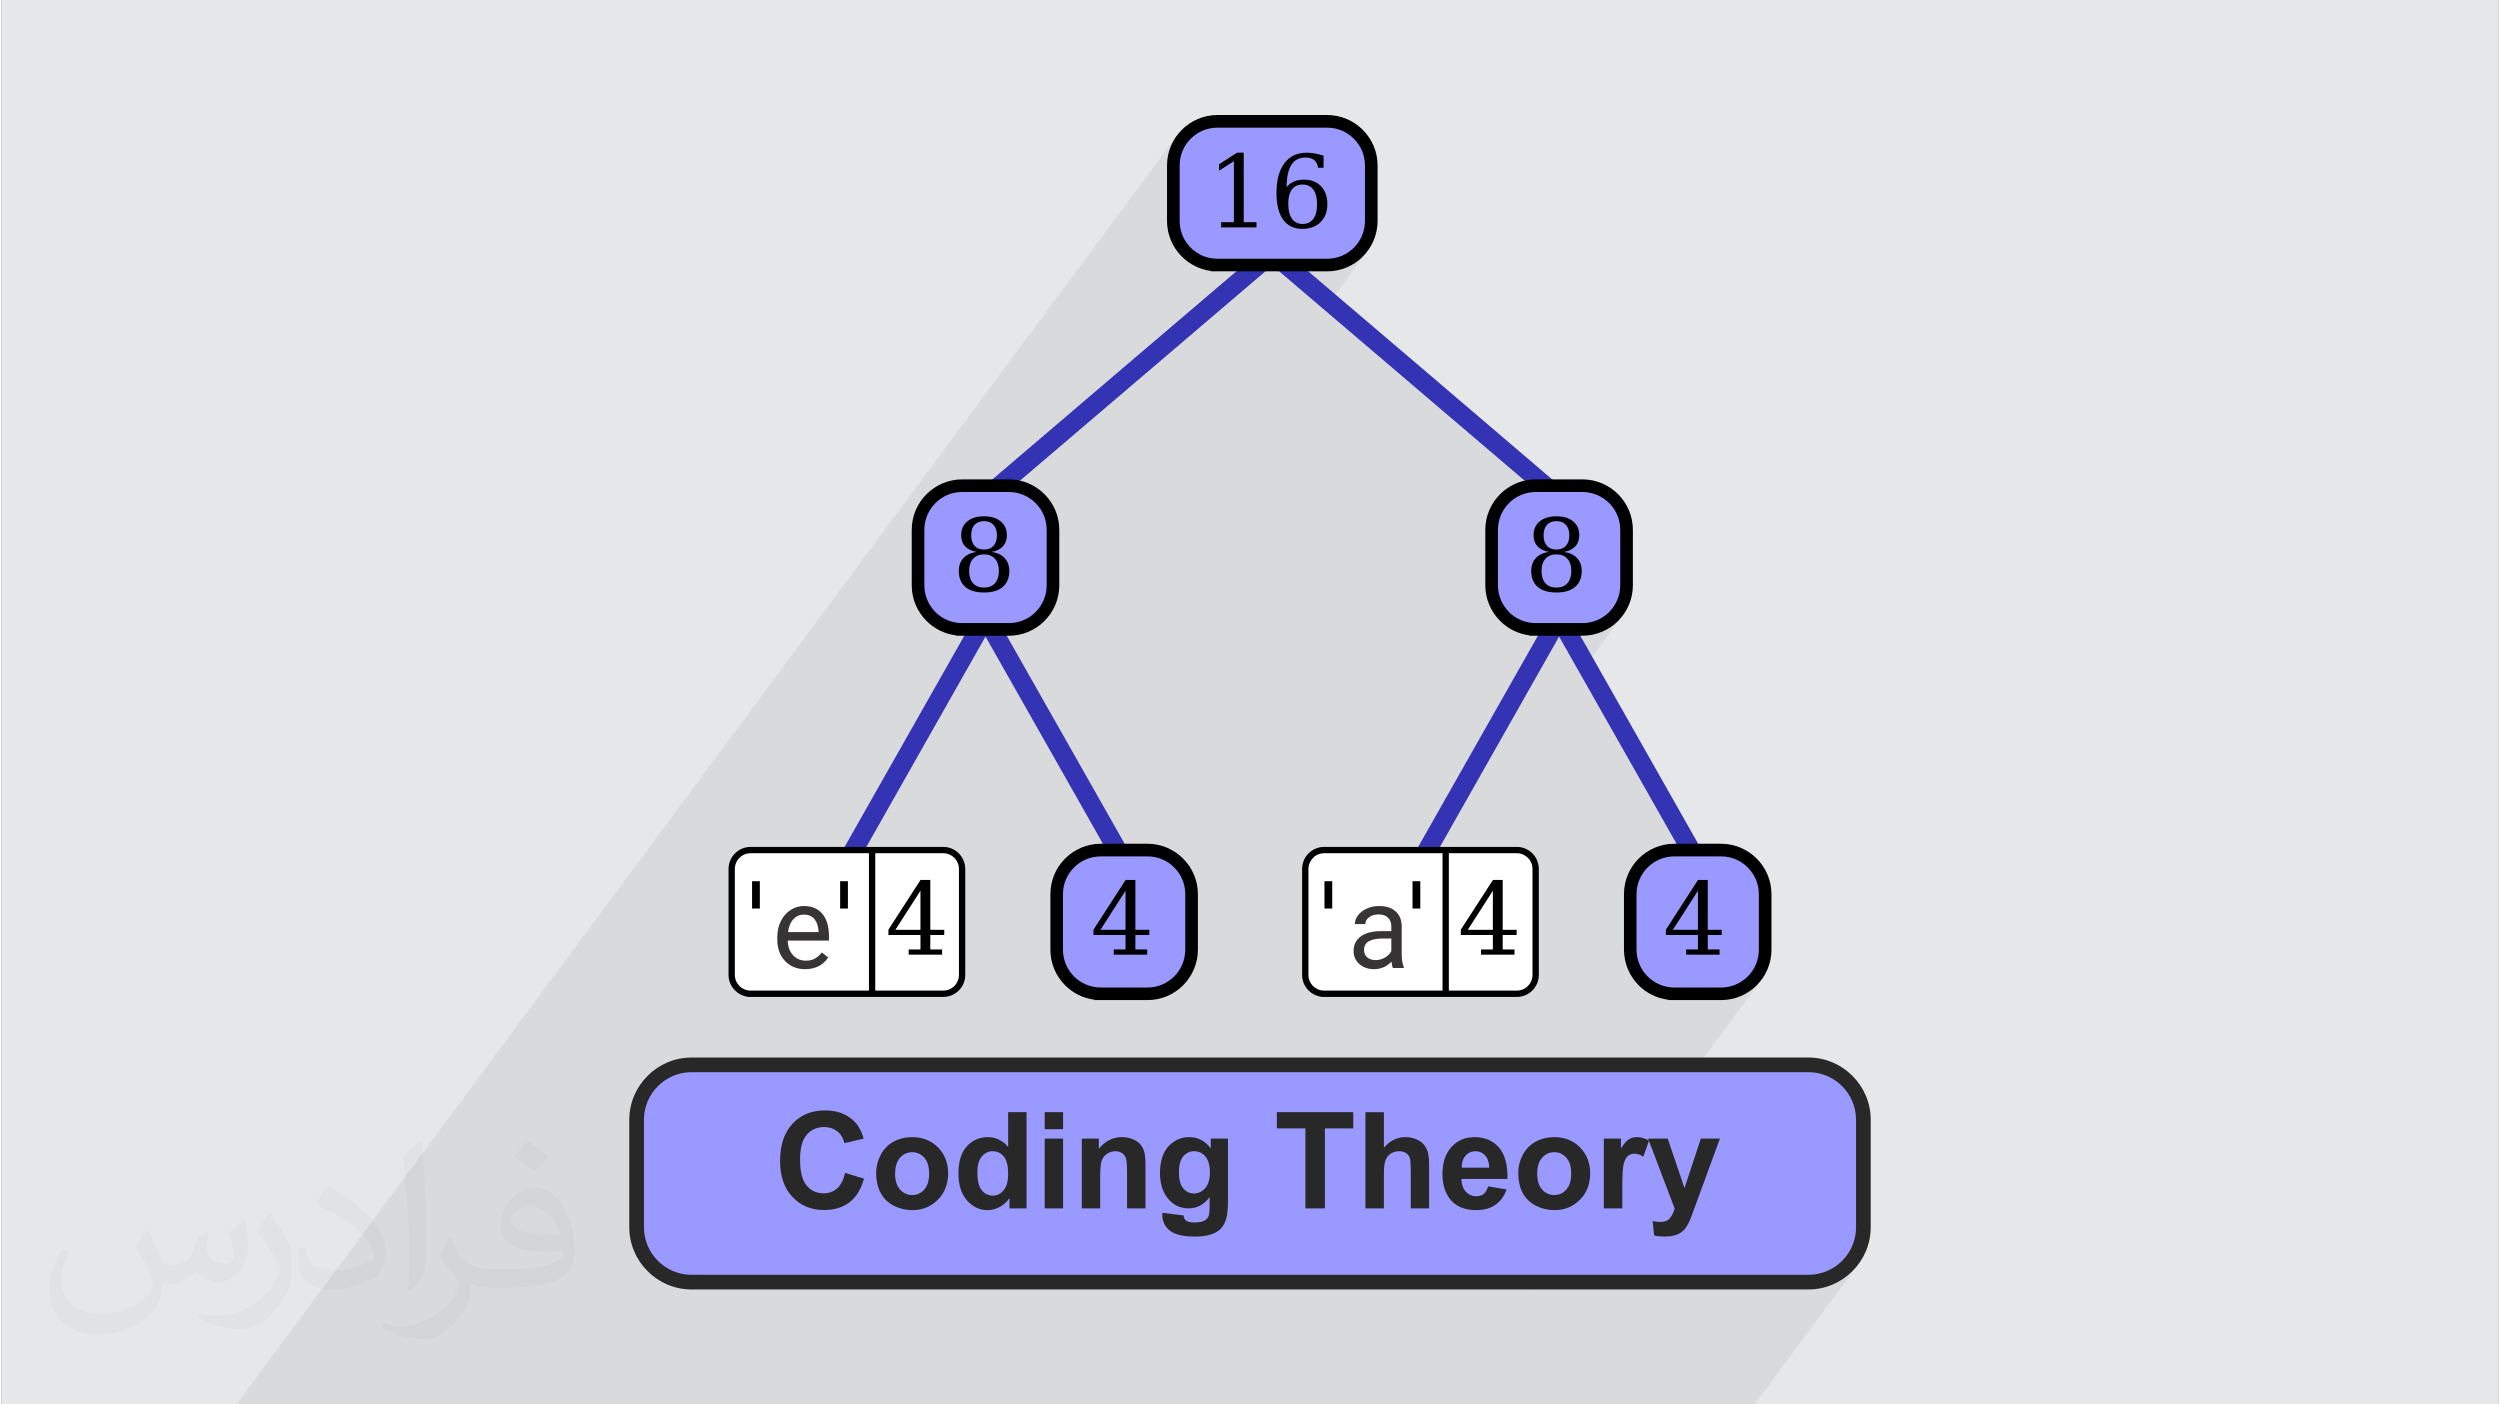 <?xml version="1.0" encoding="UTF-8"?>
<!DOCTYPE svg PUBLIC "-//W3C//DTD SVG 1.0//EN" "http://www.w3.org/TR/2001/REC-SVG-20010904/DTD/svg10.dtd">
<!-- Creator: CorelDRAW 2017 -->
<svg xmlns="http://www.w3.org/2000/svg" xml:space="preserve" width="356px" height="200px" version="1.0" style="shape-rendering:geometricPrecision; text-rendering:geometricPrecision; image-rendering:optimizeQuality; fill-rule:evenodd; clip-rule:evenodd"
viewBox="0 0 35600 20025"
 xmlns:xlink="http://www.w3.org/1999/xlink">
 <rect x="0" y="0" width="35600" height="20025" fill="#808080" stroke="none"/>
 <defs>
  <style type="text/css">
   <![CDATA[
    .fil0 {fill:black}
    .fil9 {fill:#9999FF}
    .fil1 {fill:#E6E7E8}
    .fil8 {fill:#373435;fill-rule:nonzero}
    .fil10 {fill:#282829;fill-rule:nonzero}
    .fil6 {fill:black;fill-rule:nonzero}
    .fil4 {fill:#3333B3;fill-rule:nonzero}
    .fil5 {fill:#9999FF;fill-rule:nonzero}
    .fil7 {fill:white;fill-rule:nonzero}
    .fil2 {fill:#373435;fill-opacity:0.031}
    .fil3 {fill:#373435;fill-opacity:0.078}
   ]]>
  </style>
 </defs>
<symbol id="glyph0-5" viewBox="-85896 -61982 515 1812">
 <path class="fil0" d="M-85381 -61982l0 1812 -515 0 0 -1812 515 0zm0 0z"/>
</symbol>
<symbol id="glyph0-12" viewBox="-86104 -62067 3350 5052">
 <path class="fil0" d="M-83445 -58443c0,-347 -87,-617 -260,-808 -170,-196 -411,-293 -724,-293 -313,0 -556,97 -730,293 -174,191 -261,461 -261,808 0,348 87,620 261,815 174,191 417,287 730,287 313,0 554,-96 724,-287 173,-195 260,-467 260,-815zm-130 -2366c0,-295 -76,-526 -228,-691 -148,-165 -356,-248 -626,-248 -269,0 -480,83 -632,248 -148,165 -222,396 -222,691 0,300 74,532 222,698 152,165 363,247 632,247 270,0 478,-82 626,-247 152,-166 228,-398 228,-698zm-352 1102c369,52 656,189 861,410 208,222 312,507 312,854 0,457 -145,809 -436,1056 -287,248 -700,372 -1239,372 -539,0 -954,-124 -1245,-372 -287,-247 -430,-599 -430,-1056 0,-347 102,-632 306,-854 209,-221 498,-358 867,-410 -326,-57 -578,-181 -756,-372 -174,-191 -261,-434 -261,-730 0,-391 135,-697 404,-919 270,-226 642,-339 1115,-339 469,0 839,113 1108,339 270,222 404,528 404,919 0,296 -87,539 -260,730 -174,191 -424,315 -750,372zm0 0z"/>
</symbol>
<symbol id="glyph0-1" viewBox="-86104 -62067 3377 5052">
 <path class="fil0" d="M-84370 -57341c308,0 545,-113 710,-339 165,-226 248,-550 248,-971 0,-422 -83,-743 -248,-965 -165,-226 -402,-339 -710,-339 -309,0 -546,109 -711,326 -161,217 -241,530 -241,939 0,434 83,769 248,1004 165,230 400,345 704,345zm-1063 -2451c148,-165 315,-287 502,-365 187,-83 398,-124 633,-124 486,0 869,146 1147,437 282,291 423,689 423,1193 0,495 -152,893 -456,1193 -300,295 -704,443 -1212,443 -548,0 -969,-204 -1265,-613 -295,-413 -443,-999 -443,-1760 0,-852 174,-1510 521,-1975 352,-469 846,-704 1480,-704 174,0 354,17 541,52 191,31 385,78 580,144l0 801 -365 0c-26,-221 -111,-389 -254,-502 -139,-117 -328,-176 -567,-176 -422,0 -737,161 -945,483 -205,317 -311,808 -320,1473zm0 0z"/>
</symbol>
<symbol id="glyph0-13" viewBox="-86345 -62067 3703 4954">
 <path class="fil0" d="M-84220 -58762l0 -2588 -1662 2588 1662 0zm1434 1649l-2217 0 0 -345 783 0 0 -959 -2125 0 0 -352 2131 -3298 646 0 0 3305 925 0 0 345 -925 0 0 959 782 0 0 345zm0 0z"/>
</symbol>
<symbol id="glyph0-4" viewBox="-85739 -62067 2484 4954">
 <path class="fil0" d="M-85602 -57113l0 -345 847 0 0 -4048 -984 632 0 -424 1186 -769 450 0 0 4609 847 0 0 345 -2346 0zm0 0z"/>
</symbol>
 <g id="Layer_x0020_1">
  <g id="_2568023646736">
   <path class="fil1" d="M0 0l35600 0 0 20025 -35600 0 0 -20025z"/>
   <path class="fil2" d="M2082 17547c68,104 112,203 155,312 32,64 49,183 199,183 44,0 107,-14 163,-45 63,-33 111,-83 136,-159l60 -202 146 -72 10 10c-20,77 -25,149 -25,206 0,170 146,234 262,234 68,0 129,-34 129,-95 0,-81 -34,-217 -78,-339 68,-68 136,-136 214,-191l12 6c34,144 53,287 53,381 0,93 -41,196 -75,264 -70,132 -194,238 -344,238 -114,0 -241,-58 -328,-163l-5 0c-82,101 -209,193 -412,193l-63 0c-10,134 -39,229 -83,314 -121,237 -480,404 -818,404 -470,0 -706,-272 -706,-633 0,-223 73,-431 185,-578l92 38c-70,134 -117,262 -117,385 0,338 275,499 592,499 294,0 658,-187 724,-404 -25,-237 -114,-348 -250,-565 41,-72 94,-144 160,-221l12 0 0 0zm5421 -1274c99,62 196,136 291,221 -53,74 -119,142 -201,202 -95,-77 -190,-143 -287,-213 66,-74 131,-146 197,-210l0 0zm51 926c-160,0 -291,105 -291,183 0,168 320,219 703,217 -48,-196 -216,-400 -412,-400zm-359 895c208,0 390,-6 529,-41 155,-39 286,-118 286,-171 0,-15 0,-31 -5,-46 -87,8 -187,8 -274,8 -282,0 -498,-64 -583,-222 -21,-44 -36,-93 -36,-149 0,-152 66,-303 182,-406 97,-85 204,-138 313,-138 197,0 354,158 464,408 60,136 101,293 101,491 0,132 -36,243 -118,326 -153,148 -435,204 -867,204l-196 0 0 0 -51 0c-107,0 -184,-19 -245,-66l-10 0c3,25 5,50 5,72 0,97 -32,221 -97,320 -192,287 -400,410 -580,410 -182,0 -405,-70 -606,-161l36 -70c65,27 155,46 279,46 325,0 752,-314 805,-619 -12,-25 -34,-58 -65,-93 -95,-113 -155,-208 -211,-307 48,-95 92,-171 133,-239l17 -2c139,282 265,445 546,445l44 0 0 0 204 0 0 0zm-1408 299c24,-130 26,-276 26,-413l0 -202c0,-377 -48,-926 -87,-1282 68,-75 163,-161 238,-219l22 6c51,450 63,972 63,1452 0,126 -5,250 -17,340 -7,114 -73,201 -214,332l-31 -14 0 0zm-1449 -596c7,177 94,318 398,318 189,0 349,-50 526,-135 32,-14 49,-33 49,-49 0,-111 -85,-258 -228,-392 -139,-126 -323,-237 -495,-311 -59,-25 -78,-52 -78,-77 0,-51 68,-158 124,-235l19 -2c197,103 417,256 580,427 148,157 240,316 240,489 0,128 -39,250 -102,361 -216,109 -446,192 -674,192 -277,0 -466,-130 -466,-436 0,-33 0,-84 12,-150l95 0 0 0zm-501 -503l172 278c63,103 122,215 122,392l0 227c0,183 -117,379 -306,573 -148,132 -279,188 -400,188 -180,0 -386,-56 -624,-159l27 -70c75,21 162,37 269,37 342,-2 692,-252 852,-557 19,-35 26,-68 26,-90 0,-36 -19,-75 -34,-110 -87,-165 -184,-315 -291,-453 56,-89 112,-174 173,-258l14 2z"/>
   <path class="fil3" d="M17605 3869l-713 962 1127 -962 197 0 254 217 161 -217 269 0 73 -4 72 -10 68 -18 66 -24 63 -31 59 -36 56 -41 51 -46 0 -1 47 -51 41 -55 -640 863 2859 2438 -560 755 0 737 4 74 11 71 18 69 24 66 30 63 36 59 42 55 46 51 43 40 46 36 49 32 52 29 54 24 56 19 58 15 61 11 0 5 120 0 -107 188 -107 189 -106 188 -107 188 -106 188 -107 189 -107 188 -106 188 -107 188 -48 86 1310 -1768 127 225 175 -237 30 0 74 -3 71 -11 69 -18 66 -24 63 -30 59 -37 55 -41 52 -46 0 -1 46 -51 -591 797 1378 2431 -749 1011 0 499 3 74 11 71 18 69 24 66 30 63 36 59 42 55 46 51 0 1 43 39 46 36 49 33 52 28 54 24 56 20 58 15 61 10 0 5 180 0 575 0 73 -3 71 -11 69 -18 66 -24 63 -31 59 -36 56 -41 51 -46 46 -51 -3252 4387 3945 0 90 -5 88 -13 85 -22 81 -30 78 -38 73 -44 68 -51 63 -58 58 -63 -1456 1964 -11 0 -433 0 -3944 0 -9 0 -352 0 -575 0 -180 0 -4 0 -571 0 0 0 -587 0 -370 0 -217 0 -174 0 -110 0 -4 0 -154 0 -2521 0 -8 0 0 0 -171 0 -90 0 -3 0 -88 0 -31 0 -78 0 -46 0 -169 0 -88 0 -223 0 -120 0 -4 0 -571 0 -202 0 -76 0 -310 0 -72 0 -9 0 -352 0 -113 0 -40 0 -175 0 -247 0 -180 0 -4 0 -570 0 -1 0 -587 0 -370 0 -217 0 -175 0 -108 0 -4 0 -155 0 -497 0 -819 0 -517 0 -9 0 0 0 -199 0 -153 0 -269 0 -57 0 -9 0 -172 0 -89 0 -3 0 -84 0 -4 0 -30 0 -79 0 -46 0 -38 0 -103 0 -28 0 -88 0 -99 0 -97 0 -27 0 -120 0 -4 0 -28 0 -179 0 -5 0 -359 0 -150 0 -51 0 -11 0 -66 0 -309 0 -212 0 -375 0 -175 0 -36 0 -175 0 13393 -18067 -36 59 -31 63 -24 66 -18 68 -11 72 -3 73 0 791 3 73 11 72 18 69 24 66 31 62 36 60 41 55 46 51 43 40 46 36 50 32 51 29 54 24 57 19 58 15 60 11 0 5 180 0 179 0zm5443 4985l-548 739 548 -739z"/>
   <g>
    <g>
     <path class="fil4" d="M14116 7198l-102 87 -175 -204c1425,-1219 2853,-2433 4279,-3649 1426,1216 2854,2430 4278,3649l-174 204 -4104 -3500 -4002 3413z"/>
     <path class="fil5" d="M17336 3779c-347,0 -629,-281 -629,-629l0 -791 0 0c0,-347 282,-629 629,-629l1564 0 0 0c347,0 629,282 629,629l0 791 0 0c0,348 -282,629 -629,629l-1564 0z"/>
     <path class="fil6" d="M17336 3689l1564 0c149,0 284,-60 381,-157l1 -1c97,-97 157,-232 157,-381l0 -791c0,-149 -60,-284 -158,-381 -97,-98 -232,-158 -381,-158l-1564 0c-149,0 -284,60 -381,158 -98,97 -158,232 -158,381l0 791c0,149 60,284 158,382 97,97 232,157 381,157zm90 180l-180 0 0 -5c-162,-21 -308,-95 -418,-206 -131,-130 -211,-310 -211,-508l0 -791c0,-198 80,-378 211,-508 130,-130 310,-211 508,-211l1564 0c198,0 378,81 508,211 130,130 211,310 211,508l0 791c0,198 -81,378 -211,508l0 1c-130,130 -310,210 -508,210l-1474 0z"/>
     <use transform="scale(0.215 0.215)" x="80739" y="10126" width="2484" height="4954" xlink:href="#glyph0-4"/>
     <use transform="scale(0.215 0.215)" x="84546" y="10126" width="3377" height="5052" xlink:href="#glyph0-1"/>
     <path class="fil4" d="M20348 12357l-67 117 -234 -133c721,-1269 1440,-2540 2160,-3810 720,1270 1439,2541 2159,3810l-233 133 -1926 -3398 -1859 3281z"/>
     <path class="fil5" d="M21874 8974c-347,0 -629,-281 -629,-629l0 -791 0 0c0,-347 282,-629 629,-629l665 0 0 0c348,0 630,282 630,629l0 791 0 0c0,348 -282,629 -630,629l-665 0z"/>
     <path class="fil6" d="M21874 8884l665 0c150,0 284,-60 382,-157l0 -1c97,-97 158,-232 158,-381l0 -791c0,-149 -61,-284 -158,-381l0 0c-98,-98 -233,-158 -382,-158l-665 0c-149,0 -284,60 -381,158l0 0c-97,97 -158,232 -158,381l0 791c0,149 61,284 158,381l0 1c97,97 232,157 381,157zm90 180l-180 0 0 -5c-162,-21 -308,-95 -418,-206 -130,-129 -211,-309 -211,-508l0 -791c0,-198 81,-378 211,-508 130,-130 310,-211 508,-211l665 0c199,0 379,81 509,211 130,130 211,310 211,508l0 791c0,198 -81,378 -211,508l0 1c-131,130 -310,210 -509,210l-575 0z"/>
     <use transform="scale(0.215 0.215)" x="101439" y="34240" width="3350" height="5052" xlink:href="#glyph0-12"/>
     <path class="fil5" d="M23851 14169c-348,0 -630,-281 -630,-629l0 -791 0 0c0,-347 282,-629 630,-629l665 0 0 0c347,0 629,282 629,629l0 791 0 0c0,348 -282,629 -629,629l-665 0z"/>
     <path class="fil6" d="M23851 14080l665 0c149,0 284,-61 381,-158l0 0c98,-98 158,-233 158,-382l0 -791c0,-149 -60,-283 -158,-381 -98,-98 -232,-158 -381,-158l-665 0c-150,0 -284,60 -382,158l0 0c-97,98 -158,232 -158,381l0 791c0,149 61,284 158,382 98,97 233,158 382,158zm89 179l-179 0 0 -5c-163,-21 -309,-95 -419,-205l0 -1c-130,-130 -210,-310 -210,-508l0 -791c0,-198 80,-378 210,-508 131,-130 310,-211 509,-211l665 0c198,0 378,81 508,211 130,130 211,310 211,508l0 791c0,199 -81,379 -211,509 -130,130 -310,210 -508,210l-576 0z"/>
     <use transform="scale(0.215 0.215)" x="110371" y="58353" width="3703" height="4954" xlink:href="#glyph0-13"/>
     <path class="fil7" d="M18858 14169c-149,0 -270,-120 -270,-269l0 -1510 0 0c0,-149 121,-270 270,-270l2746 0 0 0c149,0 269,121 269,270l0 1510 0 0c0,149 -120,269 -269,269l-2746 0z"/>
     <path class="fil6" d="M18858 14124l1687 0 0 -1959 -1687 0c-62,0 -119,25 -159,66 -41,41 -66,97 -66,159l0 1510c0,62 25,118 66,159 40,40 97,65 159,65zm45 90l-90 0 0 -3c-69,-10 -131,-42 -178,-89 -57,-57 -92,-135 -92,-222l0 -1510c0,-87 35,-166 92,-223 57,-57 136,-92 223,-92l2746 0c86,0 165,35 222,92 57,57 92,136 92,223l0 1510c0,86 -35,165 -92,222 -57,57 -136,92 -222,92l-2701 0zm2701 -2049l-969 0 0 1959 969 0c62,0 118,-25 158,-65 41,-41 66,-97 66,-159l0 -1510c0,-62 -25,-119 -65,-159 -41,-41 -97,-66 -159,-66z"/>
     <use transform="scale(0.215 0.215)" x="87729" y="58438" width="515" height="1812" xlink:href="#glyph0-5"/>
     <use transform="scale(0.215 0.215)" x="93569" y="58438" width="515" height="1812" xlink:href="#glyph0-5"/>
     <use transform="scale(0.215 0.215)" x="96771" y="58353" width="3703" height="4954" xlink:href="#glyph0-13"/>
     <path class="fil4" d="M12170 12357l-67 117 -234 -133c721,-1269 1440,-2540 2160,-3810 720,1270 1439,2541 2160,3810l-234 133 -1926 -3398 -1859 3281z"/>
     <path class="fil5" d="M13696 8974c-347,0 -629,-281 -629,-629l0 -791 0 0c0,-347 282,-629 629,-629l665 0 0 0c348,0 630,282 630,629l0 791 0 0c0,348 -282,629 -630,629l-665 0z"/>
     <path class="fil6" d="M13696 8884l666 0c149,0 283,-60 381,-157l0 -1c98,-97 158,-232 158,-381l0 -791c0,-149 -60,-284 -158,-381l0 0c-98,-98 -233,-158 -381,-158l-666 0c-149,0 -284,60 -381,158l0 0c-97,97 -158,232 -158,381l0 791c0,149 61,284 158,382l0 0c97,97 232,157 381,157zm90 180l-180 0 0 -5c-162,-21 -308,-95 -418,-206 -130,-129 -211,-309 -211,-508l0 -791c0,-198 81,-378 211,-508 130,-130 310,-211 508,-211l666 0c198,0 378,81 508,211 130,130 211,310 211,508l0 791c0,198 -81,378 -211,508l0 1c-131,130 -310,210 -508,210l-576 0z"/>
     <use transform="scale(0.215 0.215)" x="63480" y="34240" width="3350" height="5052" xlink:href="#glyph0-12"/>
     <path class="fil5" d="M15673 14169c-348,0 -630,-281 -630,-629l0 -791 0 0c0,-347 282,-629 630,-629l665 0 0 0c347,0 629,282 629,629l0 791 0 0c0,348 -282,629 -629,629l-665 0z"/>
     <path class="fil6" d="M15673 14080l665 0c149,0 284,-61 381,-158l0 0c98,-98 158,-233 158,-382l0 -791c0,-149 -60,-284 -158,-381l0 0c-97,-98 -232,-158 -381,-158l-665 0c-149,0 -284,60 -382,158 -97,98 -158,232 -158,381l0 791c0,149 61,284 158,382l0 0c98,97 233,158 382,158zm90 179l-180 0 0 -5c-163,-21 -308,-95 -418,-205l-1 -1c-130,-130 -210,-310 -210,-508l0 -791c0,-198 80,-378 210,-508 130,-130 310,-211 509,-211l665 0c198,0 378,81 508,211 130,130 211,310 211,508l0 791c0,198 -81,378 -211,508l0 1c-130,130 -310,210 -508,210l-575 0z"/>
     <use transform="scale(0.215 0.215)" x="72412" y="58353" width="3703" height="4954" xlink:href="#glyph0-13"/>
     <path class="fil7" d="M10680 14169c-149,0 -270,-120 -270,-269l0 -1510 0 0c0,-149 121,-270 270,-270l2746 0 0 0c149,0 269,121 269,270l0 1510 0 0c0,149 -120,269 -269,269l-2746 0z"/>
     <path class="fil6" d="M10680 14124l1687 0 0 -1959 -1687 0c-62,0 -119,25 -159,66 -41,40 -66,97 -66,159l0 1510c0,62 25,118 66,159 40,40 97,65 159,65zm45 90l-90 0 0 -3c-69,-10 -131,-42 -177,-89 -58,-57 -93,-135 -93,-222l0 -1510c0,-87 35,-165 92,-222 58,-58 136,-93 223,-93l2746 0c86,0 165,35 222,92 57,57 92,136 92,223l0 1510c0,87 -35,165 -92,222 -57,57 -136,92 -222,92l-2701 0zm2701 -2049l-969 0 0 1959 969 0c62,0 118,-25 159,-65 40,-41 65,-97 65,-159l0 -1510c0,-62 -25,-118 -65,-159 -41,-41 -97,-66 -159,-66z"/>
     <use transform="scale(0.215 0.215)" x="49770" y="58438" width="515" height="1812" xlink:href="#glyph0-5"/>
     <use transform="scale(0.215 0.215)" x="55611" y="58438" width="515" height="1812" xlink:href="#glyph0-5"/>
     <use transform="scale(0.215 0.215)" x="58812" y="58353" width="3703" height="4954" xlink:href="#glyph0-13"/>
     <path class="fil8" d="M11458 13818c-117,0 -213,-38 -287,-116 -74,-77 -111,-180 -111,-310l0 -27c0,-86 17,-163 50,-230 33,-68 79,-121 138,-159 59,-39 123,-58 192,-58 113,0 201,37 263,112 62,74 94,181 94,319l0 62 -588 0c2,85 27,155 75,207 48,53 109,79 183,79 52,0 96,-10 133,-32 36,-21 68,-50 95,-85l91 71c-73,111 -182,167 -328,167zm-18 -778c-60,0 -110,22 -151,66 -40,43 -66,104 -75,183l435 0 0 -11c-5,-75 -25,-134 -61,-176 -37,-41 -86,-62 -148,-62z"/>
     <path class="fil8" d="M19838 13802c-9,-17 -16,-47 -21,-91 -69,71 -152,107 -247,107 -85,0 -156,-24 -210,-72 -55,-49 -83,-110 -83,-184 0,-91 34,-161 103,-211 69,-50 166,-75 291,-75l144 0 0 -68c0,-52 -16,-93 -47,-124 -31,-31 -76,-46 -137,-46 -53,0 -98,13 -133,40 -36,27 -54,59 -54,97l-149 0c0,-43 15,-85 46,-126 31,-40 73,-72 125,-95 53,-24 111,-36 174,-36 100,0 178,25 235,75 56,50 86,119 88,207l0 399c0,80 10,143 30,190l0 13 -155 0zm-246 -113c46,0 90,-12 132,-36 42,-24 72,-55 91,-93l0 -179 -117 0c-181,0 -272,53 -272,160 0,47 15,83 46,109 31,26 71,39 120,39z"/>
    </g>
    <rect class="fil9" x="9055" y="15183" width="17491" height="3098" rx="782" ry="782"/>
    <path class="fil10" d="M9837 15078l15926 0c244,0 466,100 626,261 161,160 261,382 261,626l0 1533c0,244 -100,466 -261,626 -160,161 -382,261 -626,261l-15926 0c-244,0 -466,-100 -626,-261 -161,-160 -261,-382 -261,-626l0 -1533c0,-244 100,-466 261,-626 160,-161 382,-261 626,-261zm15926 209l-15926 0c-186,0 -356,76 -479,199 -123,123 -199,293 -199,479l0 1533c0,186 76,356 199,479 123,123 293,199 479,199l15926 0c186,0 356,-76 479,-199 123,-123 199,-293 199,-479l0 -1533c0,-186 -76,-356 -199,-479 -123,-123 -293,-199 -479,-199z"/>
    <path class="fil10" d="M12027 16723l269 82c-42,151 -110,264 -206,337 -96,73 -217,110 -365,110 -182,0 -332,-62 -449,-187 -117,-124 -176,-295 -176,-511 0,-228 59,-406 177,-532 118,-127 273,-190 465,-190 168,0 304,50 409,149 63,59 109,143 141,253l-274 65c-17,-71 -50,-127 -102,-168 -52,-41 -114,-62 -188,-62 -102,0 -184,37 -248,110 -63,73 -95,191 -95,355 0,173 32,296 94,370 62,74 144,110 244,110 73,0 137,-23 190,-70 53,-47 91,-120 114,-221zm443 -4c0,-87 22,-172 65,-253 43,-83 104,-145 183,-188 79,-43 167,-65 264,-65 150,0 273,49 370,147 96,98 144,221 144,371 0,150 -49,275 -146,374 -97,99 -219,149 -366,149 -91,0 -178,-21 -261,-62 -82,-41 -145,-102 -188,-181 -43,-80 -65,-177 -65,-292zm270 15c0,98 24,174 70,226 47,53 105,79 174,79 68,0 125,-26 172,-79 46,-52 69,-128 69,-228 0,-98 -23,-173 -69,-225 -47,-53 -104,-79 -172,-79 -69,0 -127,26 -174,79 -46,52 -70,128 -70,227zm1874 495l-243 0 0 -146c-40,57 -89,99 -144,128 -55,28 -111,43 -167,43 -115,0 -213,-46 -295,-138 -81,-93 -122,-221 -122,-386 0,-169 39,-297 119,-385 79,-88 180,-132 301,-132 111,0 208,46 289,139l0 -495 262 0 0 1372zm-701 -517c0,107 15,184 44,231 42,69 101,104 177,104 61,0 112,-26 154,-78 43,-51 64,-128 64,-231 0,-115 -20,-197 -62,-248 -41,-50 -93,-76 -158,-76 -62,0 -114,25 -156,75 -42,50 -63,124 -63,223zm960 -612l0 -243 262 0 0 243 -262 0zm0 1129l0 -995 262 0 0 995 -262 0zm1437 0l-263 0 0 -507c0,-107 -5,-177 -16,-208 -12,-32 -30,-56 -56,-73 -25,-18 -56,-27 -92,-27 -46,0 -87,13 -123,38 -37,25 -62,58 -75,99 -14,41 -21,117 -21,228l0 450 -262 0 0 -995 243 0 0 146c87,-111 197,-167 329,-167 58,0 112,11 160,32 48,21 85,47 109,79 25,33 43,70 52,111 10,41 15,100 15,177l0 617zm241 63l301 37c5,35 17,59 34,73 26,19 65,28 119,28 68,0 120,-10 154,-31 23,-14 41,-36 53,-66 8,-22 12,-63 12,-121l1 -145c-79,108 -179,162 -299,162 -133,0 -240,-57 -317,-169 -62,-89 -92,-201 -92,-333 0,-167 40,-294 120,-382 80,-88 180,-132 300,-132 123,0 224,54 304,162l0 -141 245 0 0 892c0,117 -9,205 -29,263 -19,58 -46,103 -81,137 -35,33 -82,59 -140,77 -59,19 -132,28 -221,28 -169,0 -289,-29 -359,-86 -71,-59 -106,-132 -106,-221 0,-9 0,-19 1,-32zm236 -581c0,106 20,183 61,232 41,49 91,73 151,73 64,0 118,-25 162,-75 45,-50 67,-124 67,-223 0,-103 -21,-179 -64,-229 -42,-50 -96,-75 -161,-75 -62,0 -114,25 -155,74 -41,49 -61,123 -61,223zm1803 518l0 -1140 -407 0 0 -232 1089 0 0 232 -404 0 0 1140 -278 0zm1119 -1372l0 508c85,-101 187,-152 305,-152 62,0 117,11 165,34 49,22 86,51 111,86 25,35 42,73 51,116 9,42 13,108 13,197l0 583 -262 0 0 -525c0,-104 -5,-170 -15,-198 -10,-28 -28,-50 -54,-67 -25,-16 -57,-25 -96,-25 -44,0 -83,11 -118,32 -35,21 -60,53 -76,96 -17,43 -24,106 -24,189l0 498 -263 0 0 -1372 263 0zm1486 1058l263 44c-34,96 -87,169 -159,219 -73,51 -164,76 -273,76 -173,0 -301,-57 -384,-170 -65,-91 -98,-205 -98,-343 0,-165 43,-294 129,-388 86,-93 195,-140 326,-140 148,0 264,49 350,147 85,98 126,247 122,449l-657 0c2,78 23,139 64,182 40,44 90,65 150,65 41,0 76,-11 104,-33 28,-22 49,-58 63,-108zm16 -267c-2,-76 -22,-134 -59,-174 -37,-40 -83,-60 -136,-60 -58,0 -105,22 -142,63 -38,42 -56,99 -55,171l392 0zm414 71c0,-87 21,-172 64,-253 44,-83 105,-145 184,-188 78,-43 166,-65 264,-65 150,0 273,49 369,147 96,98 144,221 144,371 0,150 -48,275 -145,374 -97,99 -219,149 -366,149 -91,0 -178,-21 -261,-62 -82,-41 -145,-102 -189,-181 -43,-80 -64,-177 -64,-292zm270 15c0,98 23,174 70,226 47,53 105,79 173,79 69,0 126,-26 172,-79 47,-52 70,-128 70,-228 0,-98 -23,-173 -70,-225 -46,-53 -103,-79 -172,-79 -68,0 -126,26 -173,79 -47,52 -70,128 -70,227zm1213 495l-263 0 0 -995 244 0 0 141c42,-66 79,-110 113,-131 33,-21 71,-31 114,-31 60,0 118,17 173,50l-81 229c-44,-29 -86,-43 -124,-43 -37,0 -68,10 -94,30 -25,21 -45,57 -60,110 -15,53 -22,164 -22,333l0 307zm368 -995l280 0 239 706 233 -706 272 0 -351 958 -63 172c-24,58 -46,102 -67,133 -21,30 -45,55 -72,74 -27,19 -61,34 -100,44 -40,11 -85,16 -135,16 -51,0 -101,-5 -149,-16l-23 -205c41,8 78,13 111,13 62,0 107,-18 136,-55 30,-36 52,-82 68,-137l-379 -997z"/>
   </g>
  </g>
 </g>
</svg>
